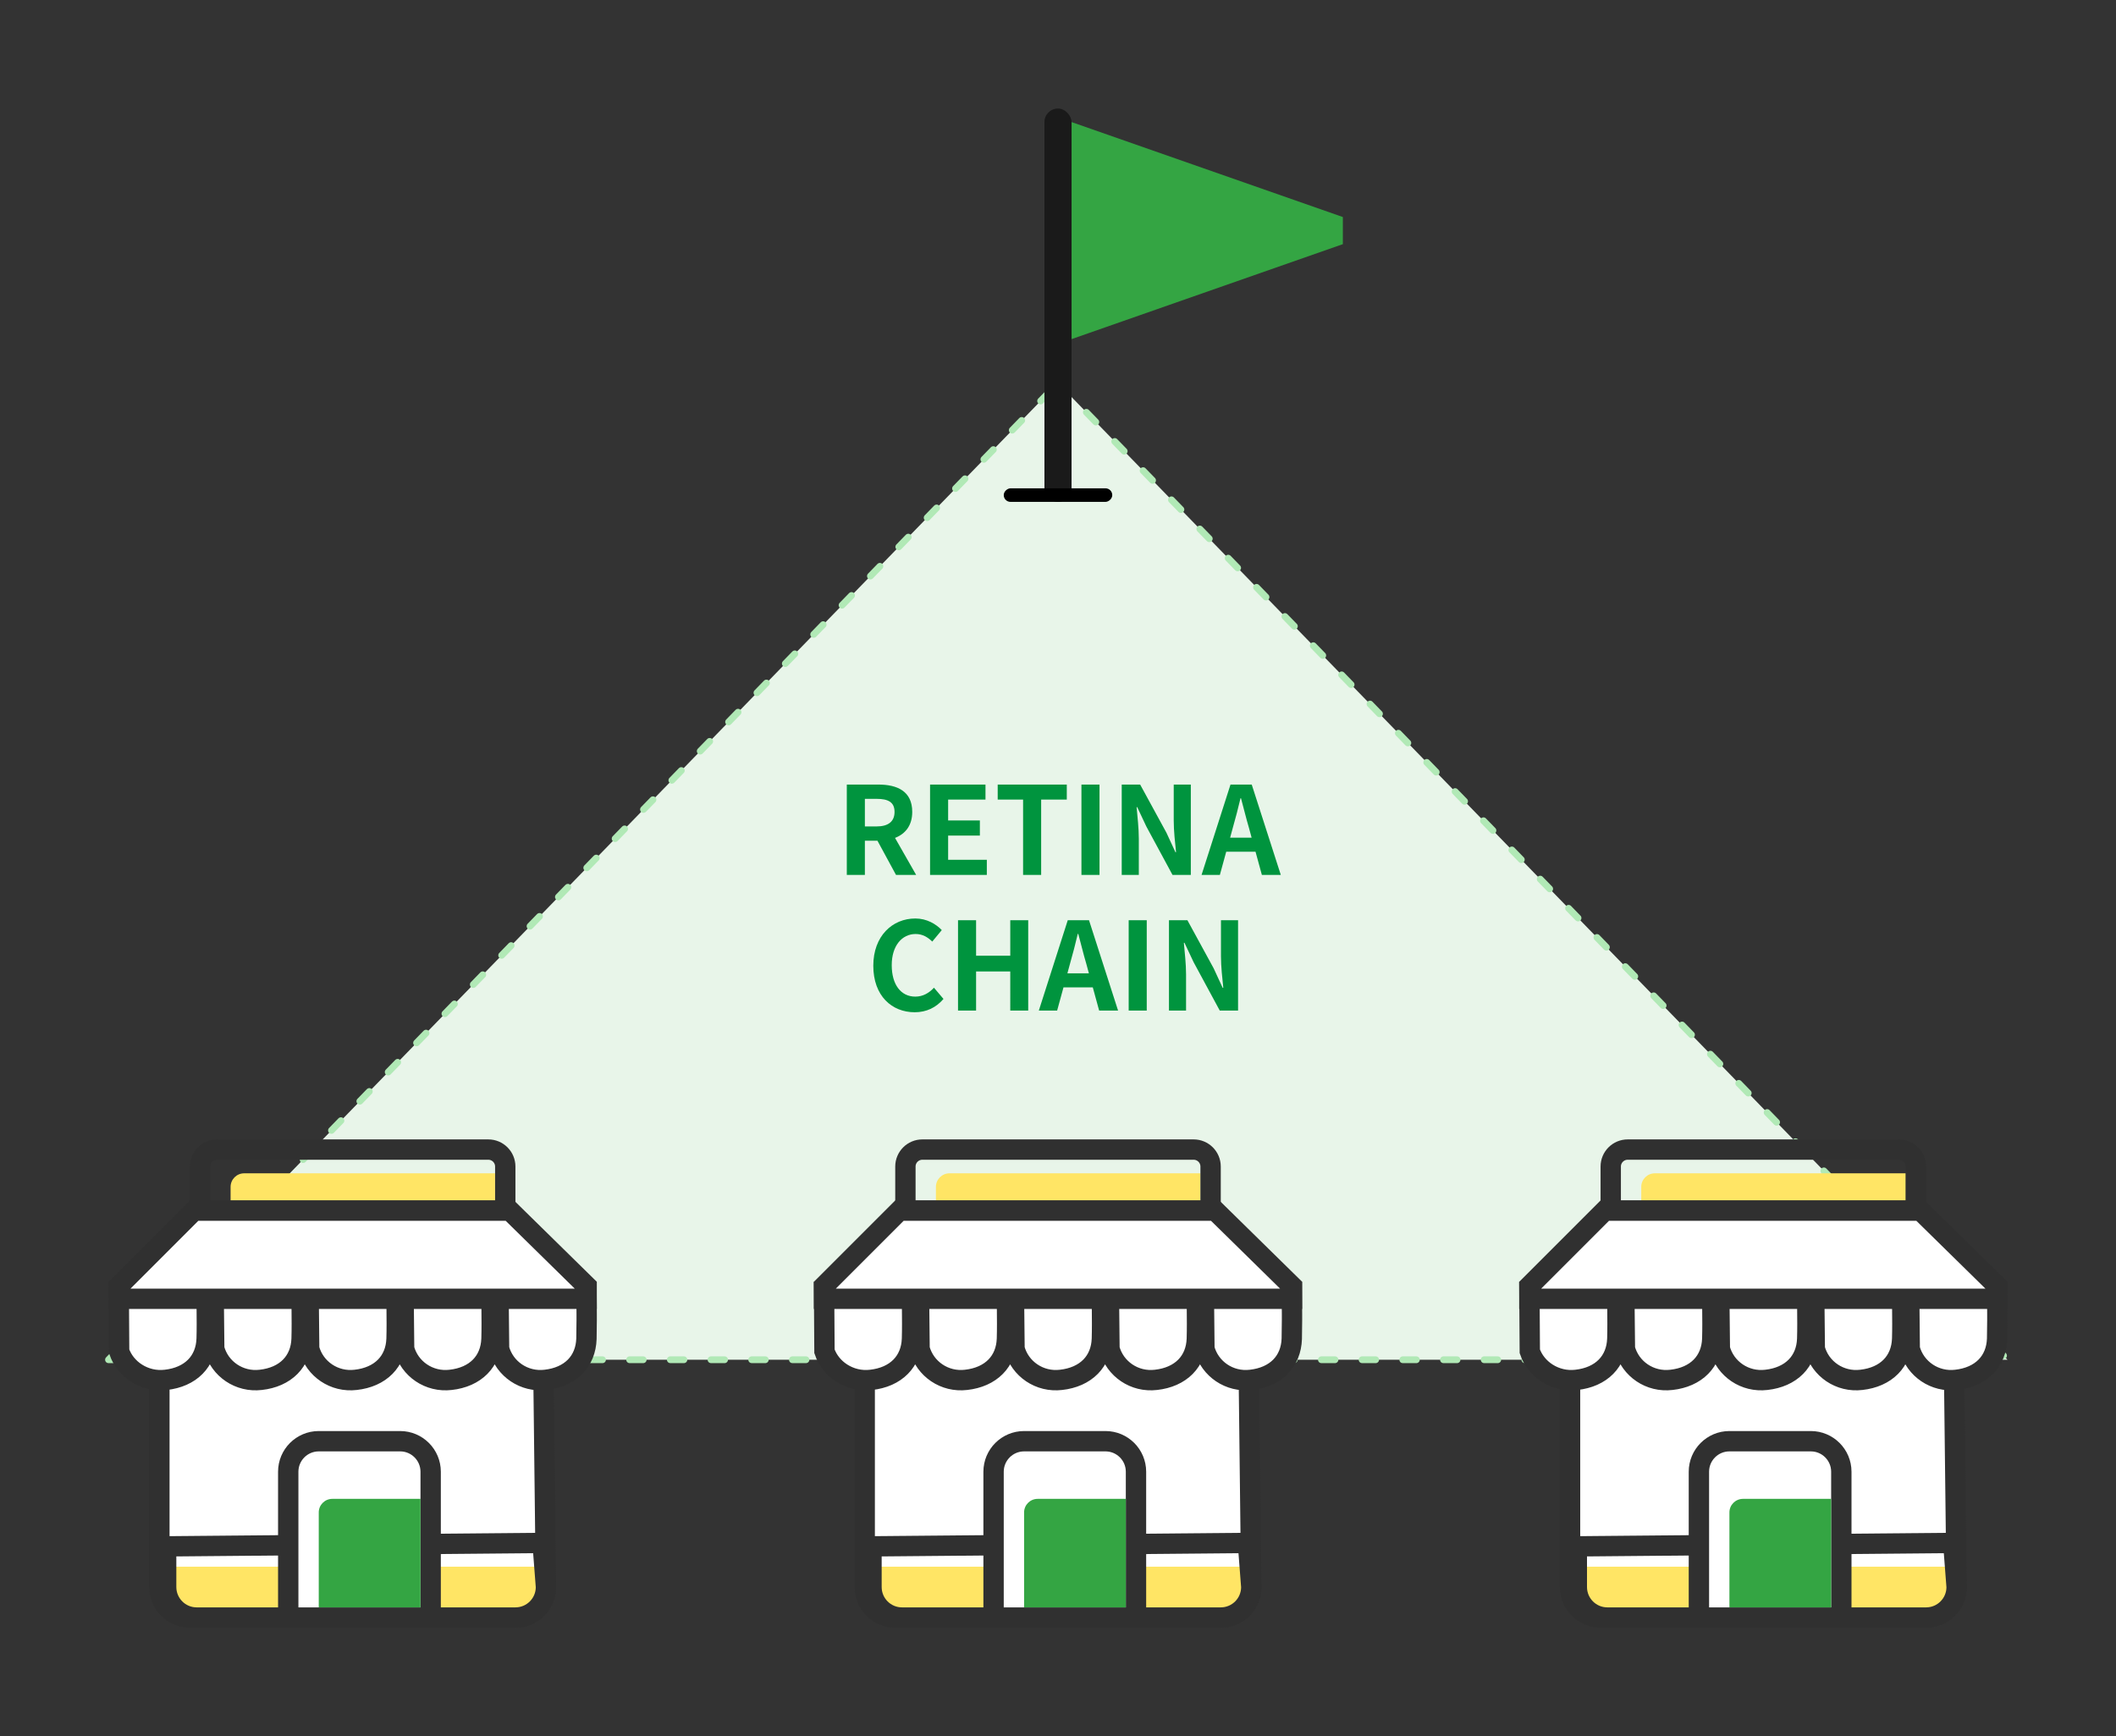 <svg xmlns="http://www.w3.org/2000/svg" xmlns:xlink="http://www.w3.org/1999/xlink" width="312" height="256" viewBox="0 0 312 256">
    <rect x="0" y="0" width="312" height="256" fill="#333333" stroke="none"/>
    <defs>
        <path id="5k2310rzma" d="M0 0H312V256H0z"/>
    </defs>
    <g fill="none" fill-rule="evenodd">
        <g>
            <mask id="leo4c0fgob" fill="#fff">
                <use xlink:href="#5k2310rzma"/>
            </mask>
            <path fill="#E8F5E9" stroke="#B1E9B6" stroke-dasharray="2 4" stroke-linecap="round" stroke-linejoin="round" d="M156 56.487l140 144H16l140-144z" mask="url(#leo4c0fgob)"/>
            <path fill="#00943E" fill-rule="nonzero" d="M127.524 129v-5.04h1.854l2.736 5.04h2.97l-3.114-5.454c1.53-.594 2.538-1.836 2.538-3.834 0-3.06-2.214-4.032-5.004-4.032h-4.644V129h2.664zm1.728-7.146h-1.728v-4.068h1.728c1.71 0 2.646.486 2.646 1.926 0 1.422-.936 2.142-2.646 2.142zM145.506 129v-2.232H139.8v-3.564h4.68v-2.232h-4.68v-3.078h5.508v-2.214h-8.172V129h8.37zm8.01 0v-11.106h3.78v-2.214h-10.188v2.214h3.744V129h2.664zm8.604 0v-13.32h-2.664V129h2.664zm5.796 0v-5.346c0-1.53-.198-3.204-.324-4.644h.09l1.35 2.862 3.852 7.128h2.7v-13.32h-2.52v5.31c0 1.512.198 3.276.342 4.662h-.09l-1.332-2.88-3.87-7.092h-2.718V129h2.52zm11.952 0l.936-3.42h4.32l.936 3.42h2.79l-4.284-13.32h-3.132L177.168 129h2.7zm4.68-5.49h-3.168l.396-1.458c.396-1.386.792-2.898 1.134-4.356h.072c.396 1.44.756 2.97 1.17 4.356l.396 1.458zm-49.68 25.742c1.728 0 3.15-.684 4.248-1.962l-1.404-1.656c-.72.774-1.62 1.314-2.754 1.314-2.106 0-3.474-1.746-3.474-4.644 0-2.862 1.512-4.59 3.528-4.59 1.008 0 1.782.468 2.448 1.116l1.404-1.692c-.864-.9-2.214-1.71-3.906-1.71-3.366 0-6.192 2.574-6.192 6.966 0 4.446 2.736 6.858 6.102 6.858zm9.054-.252v-5.76h5.04V149h2.646v-13.32h-2.646v5.238h-5.04v-5.238h-2.664V149h2.664zm11.952 0l.936-3.42h4.32l.936 3.42h2.79l-4.284-13.32h-3.132L153.174 149h2.7zm4.68-5.49h-3.168l.396-1.458c.396-1.386.792-2.898 1.134-4.356h.072c.396 1.44.756 2.97 1.17 4.356l.396 1.458zm8.532 5.49v-13.32h-2.664V149h2.664zm5.796 0v-5.346c0-1.53-.198-3.204-.324-4.644h.09l1.35 2.862L179.85 149h2.7v-13.32h-2.52v5.31c0 1.512.198 3.276.342 4.662h-.09l-1.332-2.88-3.87-7.092h-2.718V149h2.52z" mask="url(#leo4c0fgob)"/>
            <g mask="url(#leo4c0fgob)">
                <g>
                    <path fill="#FFF" stroke="#303030" stroke-width="3" d="M64 23.5l.5 42.5c0 1.243-.504 2.368-1.318 3.182-.814.814-1.94 1.318-3.182 1.318h0-48c-1.243 0-2.368-.504-3.182-1.318C8.004 68.368 7.5 67.242 7.5 66h0V24l56.5-.5z" transform="translate(16, 168)"/>
                    <path fill="#FFE565" d="M9 63H64V70H9z" transform="translate(16, 168)"/>
                    <path stroke="#303030" stroke-width="3" d="M64 59.5l.5 6.5c0 1.243-.504 2.368-1.318 3.182-.814.814-1.94 1.318-3.182 1.318h0-47c-1.243 0-2.368-.504-3.182-1.318C9.004 68.368 8.5 67.242 8.5 66h0v-6l55.5-.5z" transform="translate(16, 168)"/>
                    <g>
                        <path fill="#FFF" stroke="#303030" stroke-width="3" d="M18 1.5c1.243 0 2.368.504 3.182 1.318.814.814 1.318 1.94 1.318 3.182h0v21.5h-21V6c0-1.243.504-2.368 1.318-3.182C3.632 2.004 4.758 1.5 6 1.5h0z" transform="translate(16, 168) translate(25, 43)"/>
                        <path fill="#34A543" d="M8 10h13v16H6V12c0-1.105.895-2 2-2z" transform="translate(16, 168) translate(25, 43)"/>
                    </g>
                    <g>
                        <path fill="#FFE565" d="M20 5h37v6H18V7c0-1.105.895-2 2-2z" transform="translate(16, 168)"/>
                        <path stroke="#303030" stroke-width="3" d="M56 1.5c.69 0 1.315.28 1.768.732.452.453.732 1.078.732 1.768h0v6.5h-45V4c0-.69.28-1.315.732-1.768C14.685 1.78 15.31 1.5 16 1.5h0z" transform="translate(16, 168)"/>
                        <g fill="#FFF" fill-rule="nonzero" stroke="#303030" stroke-width="3">
                            <path d="M70.484 1.5c.011 1.208.018 2.283.02 3.224h0v.937c-.003 1.17-.014 2.085-.034 2.742-.055 1.651-.635 3.065-1.66 4.107-1.056 1.075-2.562 1.745-4.365 1.943-1.578.188-3.091-.21-4.314-1.033-1.217-.82-2.145-2.06-2.543-3.563h0l-.086-8.356zm-56.015 0c0 .87.008 1.651.016 2.427.015 1.507.03 2.994-.015 4.476-.055 1.651-.635 3.065-1.66 4.107-1.056 1.075-2.562 1.745-4.365 1.943-1.557.186-3.079-.199-4.323-.995-1.169-.747-2.096-1.86-2.555-3.214h0L1.51 1.5zM42.47 1.5c0 .87.007 1.651.015 2.427.015 1.507.03 2.994-.015 4.476-.055 1.651-.635 3.065-1.66 4.107-1.056 1.075-2.562 1.745-4.365 1.943-1.578.188-3.091-.21-4.314-1.033-1.217-.82-2.145-2.06-2.543-3.563h0L29.5 1.501zM28.47 1.5c0 .87.007 1.651.015 2.427.015 1.507.03 2.994-.015 4.476-.055 1.651-.635 3.065-1.66 4.107-1.056 1.075-2.562 1.745-4.365 1.943-1.578.188-3.091-.21-4.314-1.033-1.217-.82-2.145-2.06-2.543-3.563h0L15.5 1.501zM56.47 1.5c0 .87.007 1.651.015 2.427.015 1.507.03 2.994-.015 4.476-.055 1.651-.635 3.065-1.66 4.107-1.056 1.075-2.562 1.745-4.365 1.943-1.578.188-3.091-.21-4.314-1.033-1.217-.82-2.145-2.06-2.543-3.563h0L43.5 1.501z" transform="translate(16, 168) translate(0, 21)"/>
                        </g>
                        <path fill="#FFF" stroke="#303030" stroke-width="3" d="M59.172 10.5L70.5 21.621V23.5h-69v-1.879L12.621 10.5h46.55z" transform="translate(16, 168)"/>
                    </g>
                </g>
            </g>
            <g mask="url(#leo4c0fgob)">
                <g>
                    <path fill="#FFF" stroke="#303030" stroke-width="3" d="M64 23.5l.5 42.5c0 1.243-.504 2.368-1.318 3.182-.814.814-1.94 1.318-3.182 1.318h0-48c-1.243 0-2.368-.504-3.182-1.318C8.004 68.368 7.5 67.242 7.5 66h0V24l56.5-.5z" transform="translate(120, 168)"/>
                    <path fill="#FFE565" d="M9 63H64V70H9z" transform="translate(120, 168)"/>
                    <path stroke="#303030" stroke-width="3" d="M64 59.5l.5 6.5c0 1.243-.504 2.368-1.318 3.182-.814.814-1.94 1.318-3.182 1.318h0-47c-1.243 0-2.368-.504-3.182-1.318C9.004 68.368 8.5 67.242 8.5 66h0v-6l55.5-.5z" transform="translate(120, 168)"/>
                    <g>
                        <path fill="#FFF" stroke="#303030" stroke-width="3" d="M18 1.5c1.243 0 2.368.504 3.182 1.318.814.814 1.318 1.94 1.318 3.182h0v21.5h-21V6c0-1.243.504-2.368 1.318-3.182C3.632 2.004 4.758 1.5 6 1.5h0z" transform="translate(120, 168) translate(25, 43)"/>
                        <path fill="#34A543" d="M8 10h13v16H6V12c0-1.105.895-2 2-2z" transform="translate(120, 168) translate(25, 43)"/>
                    </g>
                    <g>
                        <path fill="#FFE565" d="M20 5h37v6H18V7c0-1.105.895-2 2-2z" transform="translate(120, 168)"/>
                        <path stroke="#303030" stroke-width="3" d="M56 1.5c.69 0 1.315.28 1.768.732.452.453.732 1.078.732 1.768h0v6.5h-45V4c0-.69.28-1.315.732-1.768C14.685 1.78 15.31 1.5 16 1.5h0z" transform="translate(120, 168)"/>
                        <g fill="#FFF" fill-rule="nonzero" stroke="#303030" stroke-width="3">
                            <path d="M70.484 1.5c.011 1.208.018 2.283.02 3.224h0v.937c-.003 1.17-.014 2.085-.034 2.742-.055 1.651-.635 3.065-1.66 4.107-1.056 1.075-2.562 1.745-4.365 1.943-1.578.188-3.091-.21-4.314-1.033-1.217-.82-2.145-2.06-2.543-3.563h0l-.086-8.356zm-56.015 0c0 .87.008 1.651.016 2.427.015 1.507.03 2.994-.015 4.476-.055 1.651-.635 3.065-1.66 4.107-1.056 1.075-2.562 1.745-4.365 1.943-1.557.186-3.079-.199-4.323-.995-1.169-.747-2.096-1.86-2.555-3.214h0L1.51 1.5zM42.47 1.5c0 .87.007 1.651.015 2.427.015 1.507.03 2.994-.015 4.476-.055 1.651-.635 3.065-1.66 4.107-1.056 1.075-2.562 1.745-4.365 1.943-1.578.188-3.091-.21-4.314-1.033-1.217-.82-2.145-2.06-2.543-3.563h0L29.5 1.501zM28.47 1.5c0 .87.007 1.651.015 2.427.015 1.507.03 2.994-.015 4.476-.055 1.651-.635 3.065-1.66 4.107-1.056 1.075-2.562 1.745-4.365 1.943-1.578.188-3.091-.21-4.314-1.033-1.217-.82-2.145-2.06-2.543-3.563h0L15.5 1.501zM56.47 1.5c0 .87.007 1.651.015 2.427.015 1.507.03 2.994-.015 4.476-.055 1.651-.635 3.065-1.66 4.107-1.056 1.075-2.562 1.745-4.365 1.943-1.578.188-3.091-.21-4.314-1.033-1.217-.82-2.145-2.06-2.543-3.563h0L43.5 1.501z" transform="translate(120, 168) translate(0, 21)"/>
                        </g>
                        <path fill="#FFF" stroke="#303030" stroke-width="3" d="M59.172 10.5L70.5 21.621V23.5h-69v-1.879L12.621 10.5h46.55z" transform="translate(120, 168)"/>
                    </g>
                </g>
            </g>
            <g mask="url(#leo4c0fgob)">
                <g>
                    <path fill="#FFF" stroke="#303030" stroke-width="3" d="M64 23.5l.5 42.5c0 1.243-.504 2.368-1.318 3.182-.814.814-1.94 1.318-3.182 1.318h0-48c-1.243 0-2.368-.504-3.182-1.318C8.004 68.368 7.5 67.242 7.5 66h0V24l56.5-.5z" transform="translate(224, 168)"/>
                    <path fill="#FFE565" d="M9 63H64V70H9z" transform="translate(224, 168)"/>
                    <path stroke="#303030" stroke-width="3" d="M64 59.5l.5 6.5c0 1.243-.504 2.368-1.318 3.182-.814.814-1.94 1.318-3.182 1.318h0-47c-1.243 0-2.368-.504-3.182-1.318C9.004 68.368 8.5 67.242 8.5 66h0v-6l55.5-.5z" transform="translate(224, 168)"/>
                    <g>
                        <path fill="#FFF" stroke="#303030" stroke-width="3" d="M18 1.5c1.243 0 2.368.504 3.182 1.318.814.814 1.318 1.94 1.318 3.182h0v21.5h-21V6c0-1.243.504-2.368 1.318-3.182C3.632 2.004 4.758 1.5 6 1.5h0z" transform="translate(224, 168) translate(25, 43)"/>
                        <path fill="#34A543" d="M8 10h13v16H6V12c0-1.105.895-2 2-2z" transform="translate(224, 168) translate(25, 43)"/>
                    </g>
                    <g>
                        <path fill="#FFE565" d="M20 5h37v6H18V7c0-1.105.895-2 2-2z" transform="translate(224, 168)"/>
                        <path stroke="#303030" stroke-width="3" d="M56 1.5c.69 0 1.315.28 1.768.732.452.453.732 1.078.732 1.768h0v6.5h-45V4c0-.69.28-1.315.732-1.768C14.685 1.78 15.31 1.5 16 1.5h0z" transform="translate(224, 168)"/>
                        <g fill="#FFF" fill-rule="nonzero" stroke="#303030" stroke-width="3">
                            <path d="M70.484 1.5c.011 1.208.018 2.283.02 3.224h0v.937c-.003 1.17-.014 2.085-.034 2.742-.055 1.651-.635 3.065-1.66 4.107-1.056 1.075-2.562 1.745-4.365 1.943-1.578.188-3.091-.21-4.314-1.033-1.217-.82-2.145-2.06-2.543-3.563h0l-.086-8.356zm-56.015 0c0 .87.008 1.651.016 2.427.015 1.507.03 2.994-.015 4.476-.055 1.651-.635 3.065-1.66 4.107-1.056 1.075-2.562 1.745-4.365 1.943-1.557.186-3.079-.199-4.323-.995-1.169-.747-2.096-1.86-2.555-3.214h0L1.51 1.5zM42.47 1.5c0 .87.007 1.651.015 2.427.015 1.507.03 2.994-.015 4.476-.055 1.651-.635 3.065-1.66 4.107-1.056 1.075-2.562 1.745-4.365 1.943-1.578.188-3.091-.21-4.314-1.033-1.217-.82-2.145-2.06-2.543-3.563h0L29.5 1.501zM28.47 1.5c0 .87.007 1.651.015 2.427.015 1.507.03 2.994-.015 4.476-.055 1.651-.635 3.065-1.66 4.107-1.056 1.075-2.562 1.745-4.365 1.943-1.578.188-3.091-.21-4.314-1.033-1.217-.82-2.145-2.06-2.543-3.563h0L15.5 1.501zM56.47 1.5c0 .87.007 1.651.015 2.427.015 1.507.03 2.994-.015 4.476-.055 1.651-.635 3.065-1.66 4.107-1.056 1.075-2.562 1.745-4.365 1.943-1.578.188-3.091-.21-4.314-1.033-1.217-.82-2.145-2.06-2.543-3.563h0L43.5 1.501z" transform="translate(224, 168) translate(0, 21)"/>
                        </g>
                        <path fill="#FFF" stroke="#303030" stroke-width="3" d="M59.172 10.5L70.5 21.621V23.5h-69v-1.879L12.621 10.5h46.55z" transform="translate(224, 168)"/>
                    </g>
                </g>
            </g>
            <g mask="url(#leo4c0fgob)">
                <g transform="translate(148, 16)">
                    <path fill="#34A543" d="M10 2L50 16 50 20 10 34z"/>
                    <rect width="4" height="58" x="6" fill="#1A1A1A" rx="2"/>
                    <rect width="2" height="16" x="7" y="49" fill="#000" rx="1" transform="translate(8, 57) rotate(-270) translate(-8, -57)"/>
                </g>
            </g>
        </g>
    </g>
</svg>

